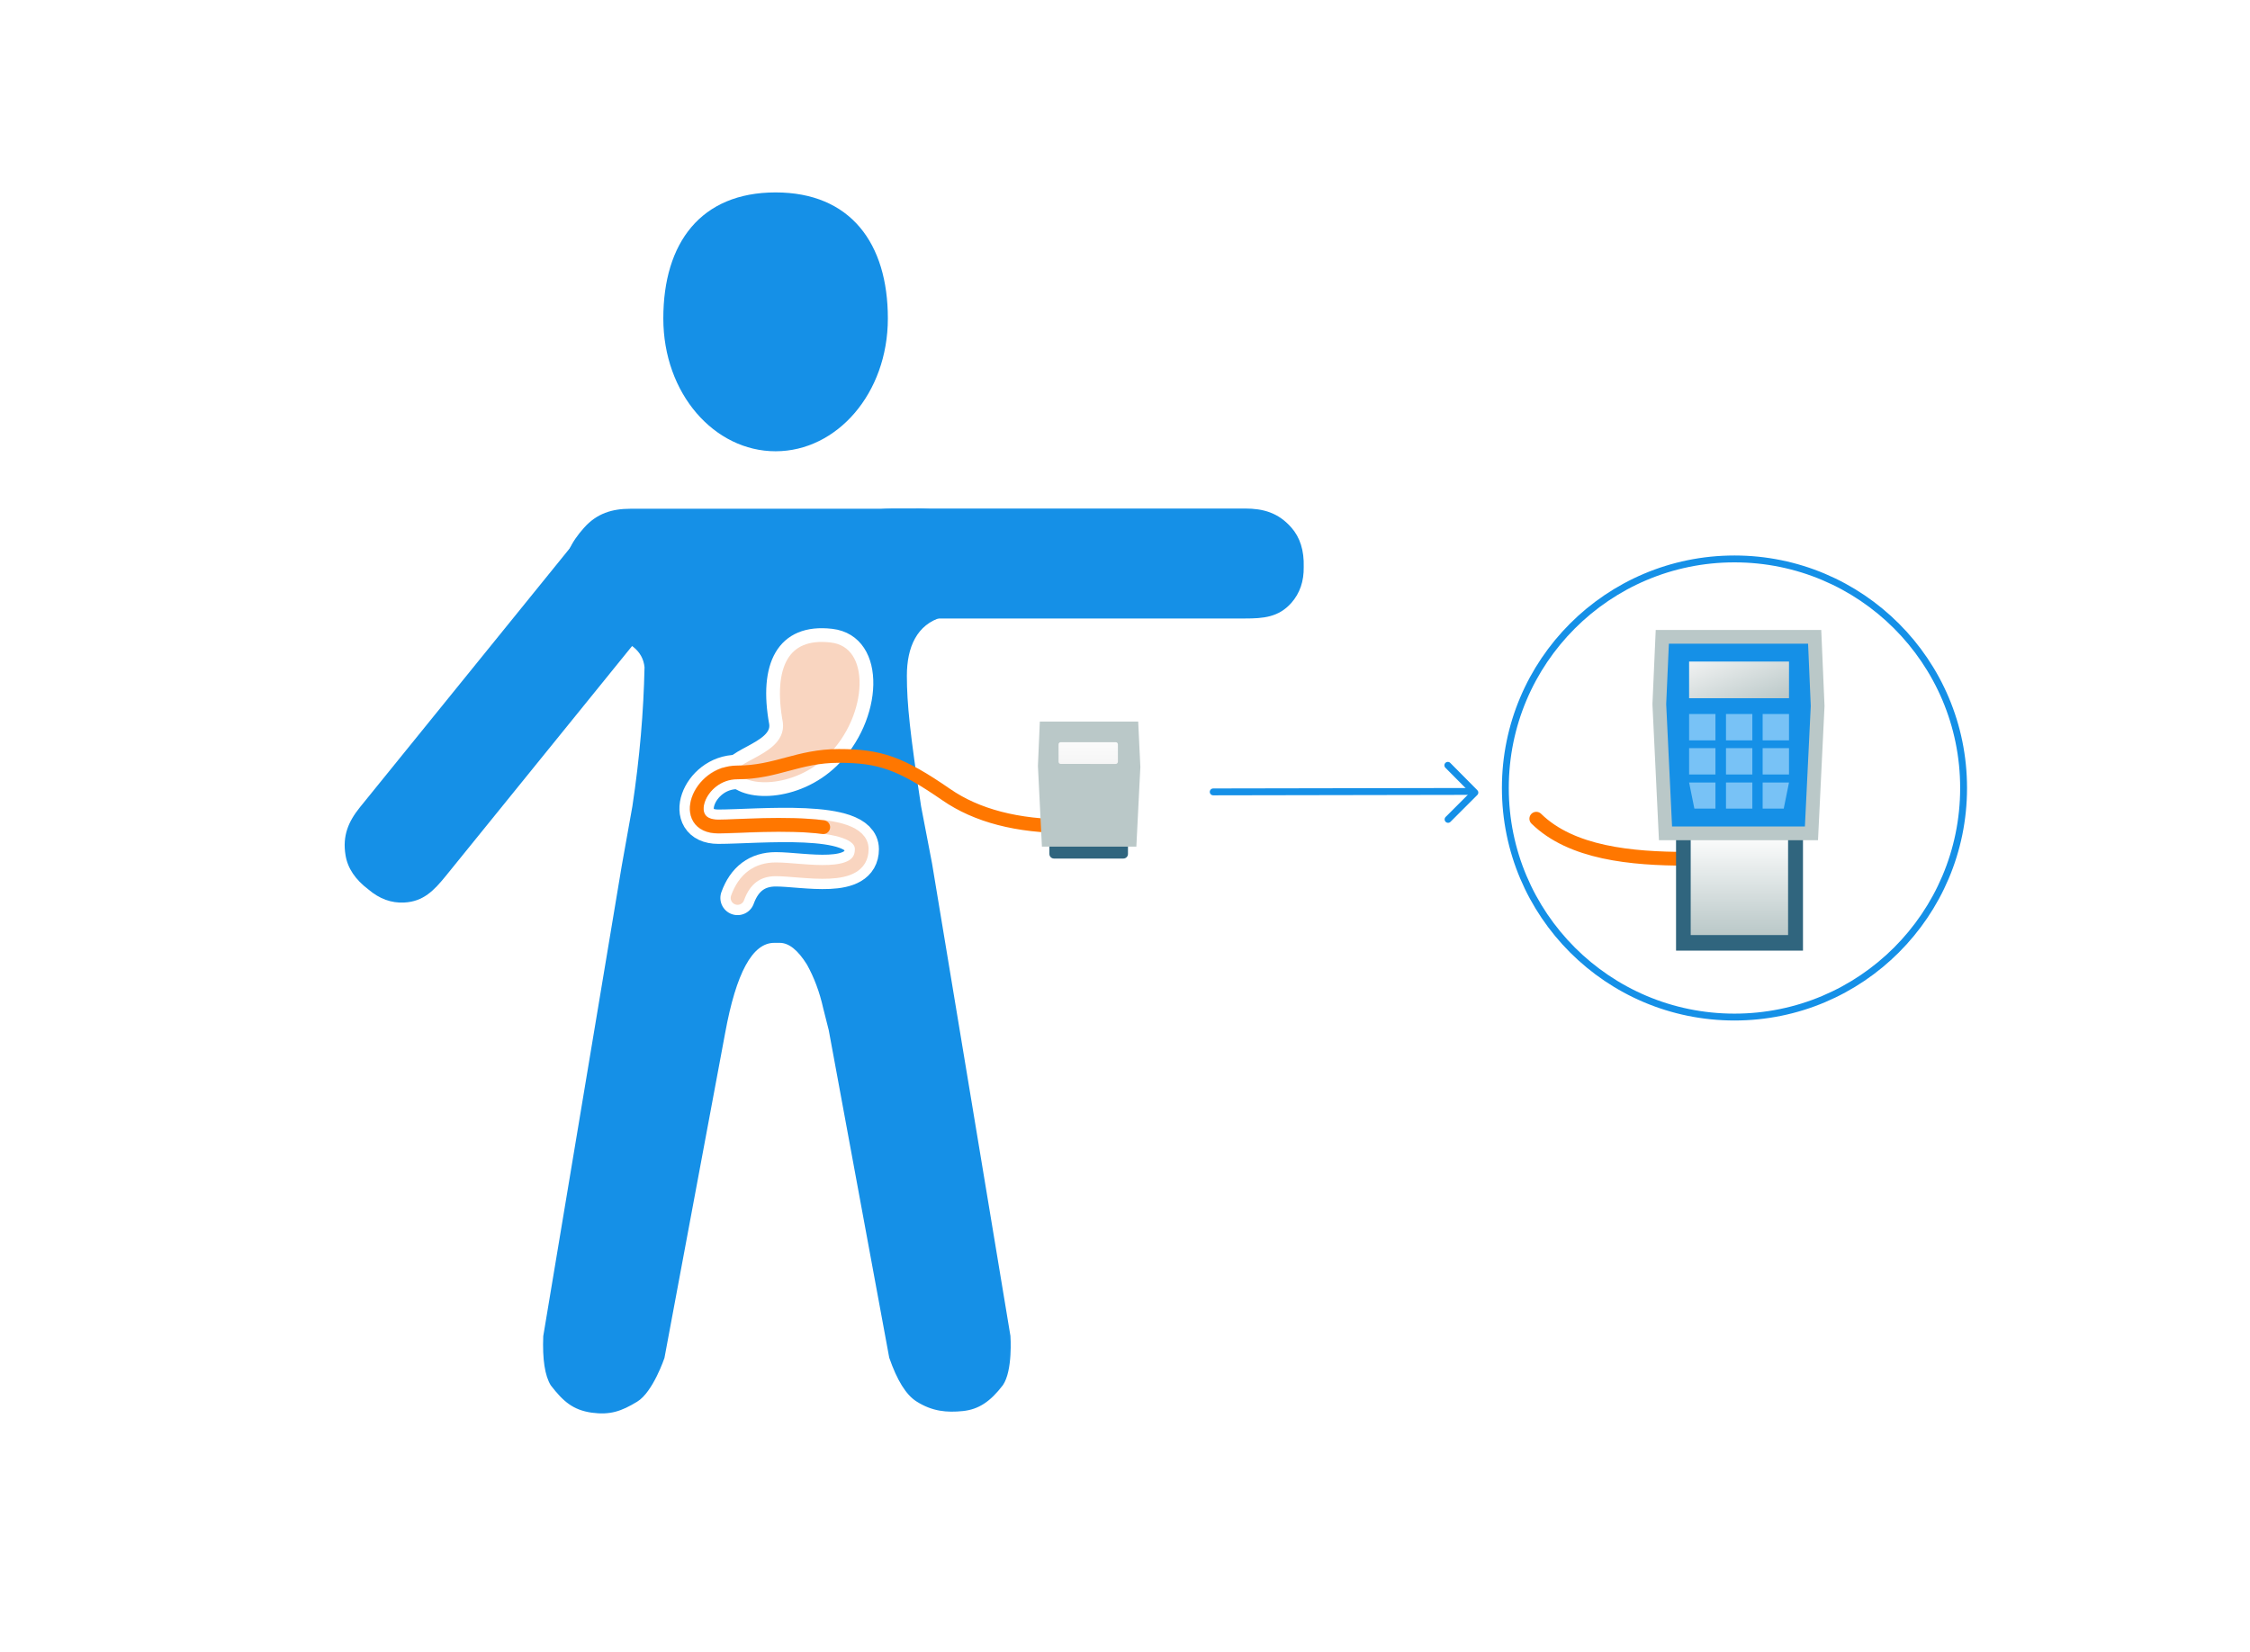 <?xml version="1.0" encoding="utf-8"?>
<!-- Generator: Adobe Illustrator 25.1.0, SVG Export Plug-In . SVG Version: 6.00 Build 0)  -->
<svg version="1.1" id="Laag_1" xmlns="http://www.w3.org/2000/svg" xmlns:xlink="http://www.w3.org/1999/xlink" x="0px" y="0px"
	 viewBox="0 0 982 721" style="enable-background:new 0 0 982 721;" xml:space="preserve">
<style type="text/css">
	.st0{fill-rule:evenodd;clip-rule:evenodd;fill:#FFFFFF;}
	.st1{fill-rule:evenodd;clip-rule:evenodd;fill:#FFFFFF;stroke:#1590E7;stroke-width:3;}
	.st2{fill:none;stroke:#1590E7;stroke-width:3;stroke-linecap:round;}
	.st3{fill:none;stroke:#1590E7;stroke-width:3;stroke-linecap:round;stroke-linejoin:round;}
	.st4{fill-rule:evenodd;clip-rule:evenodd;fill:#1590E7;}
	.st5{fill:none;stroke:#FF7700;stroke-width:6;stroke-linecap:round;}
	.st6{fill-rule:evenodd;clip-rule:evenodd;fill:#30657E;stroke:#30657E;stroke-width:6;}
	.st7{fill-rule:evenodd;clip-rule:evenodd;fill:url(#Rectangle-4-Copy-17_2_);}
	.st8{fill-rule:evenodd;clip-rule:evenodd;fill:#1590E7;stroke:#BAC8C8;stroke-width:6;}
	.st9{fill-rule:evenodd;clip-rule:evenodd;fill:url(#Rectangle-Copy-20_1_);}
	.st10{fill-rule:evenodd;clip-rule:evenodd;fill:#78C2F6;}
	.st11{fill:none;stroke:#FFFFFF;stroke-width:15;stroke-linecap:round;}
	.st12{fill:none;stroke:#F9D5C0;stroke-width:6;stroke-linecap:round;}
	.st13{fill-rule:evenodd;clip-rule:evenodd;fill:#F9D5C0;stroke:#FFFFFF;stroke-width:6;}
	.st14{fill-rule:evenodd;clip-rule:evenodd;fill:#30657E;}
	.st15{fill-rule:evenodd;clip-rule:evenodd;fill:#BAC8C8;stroke:#BAC8C8;stroke-width:6;}
	.st16{fill-rule:evenodd;clip-rule:evenodd;fill:url(#Rectangle-Copy-31_1_);}
</style>
<desc>Created with Sketch.</desc>
<g id="Illu-16---Duodopa">
	<rect class="st0" width="982" height="721"/>
	<circle id="Oval-5-Copy-5" class="st1" cx="757" cy="344" r="100"/>
	
		<g id="Group-3-Copy-2" transform="translate(586.5, 576) rotate(-360) translate(-586.5, -576) translate(529, 564)">
		<path id="Line-Copy" class="st2" d="M0.5-218.3l112-0.2"/>
		<polyline id="Path-16-Copy-2" class="st3" points="102.9,-229.9 114.7,-218 103,-206.3 		"/>
		<g id="Group-7" transform="translate(102, 0)">
		</g>
	</g>
	<g id="Group-4" transform="translate(141, 314)">
		<path id="_xF3E4_-copy-27" class="st4" d="M402.4-92c7.9,0,14.5,1.8,20.2,8.3c3.8,4.3,5.6,10,5.4,17.2c0.1,6.3-1.7,11.5-5.4,15.7
			c-5.6,6.3-12.3,6.8-20.2,6.8H248.6c-7.9,0-14.5-0.4-20.2-6.8c-3.8-4.3-5.6-9.5-5.4-15.7c-0.1-7.3,1.7-13,5.4-17.2
			C234-90,240.7-92,248.6-92H402.4z"/>
		<path id="_xF3E4_-copy-30" class="st4" d="M197.5-117c-26.7,0-49-25.1-49-58s16.3-55,49-55s49,22.2,49,55S224.2-117,197.5-117z
			 M258.8-92c7.9,0,16.3,1.2,22,7.8s17.5,3.4,13.6,18.5c-2.6,10.1-10.7,17.1-24.2,21.1c-11.1,3.2-15.4,13.2-15.4,25.6
			c0,12.4,1.4,25.2,6.2,57l4.8,25c22.8,137.5,34.2,206.2,34.2,206.2s1.1,15.1-3.3,21.5c-5.5,7.2-10.6,10.6-17.5,11.3
			s-13.3,0.2-20.2-4.2c-4.6-2.9-8.5-9.3-11.9-19.1l-26.4-143l-2.4-9.5c-1.6-7.2-4-13.5-7.1-19.1c-4-6.4-7.9-9.5-11.9-9.5h-2.4
			c-9.5,0-16.6,13.1-21.4,39.3C157.8,231.5,149,278.8,149,278.8s-5,14.9-11.9,19.1s-11.8,5.9-19.9,4.8c-8.1-1.2-12.3-4.8-17.8-11.9
			c-2.6-4.2-3.7-11.4-3.3-21.5l34.2-205L135,38c3.2-21.2,4.9-41.4,5.3-60.7c-0.7-7.2-6.6-11.9-17.5-13.9
			c-16.4-3-17.5-12.8-17.8-23.6c-0.3-10.8,3.3-17.1,8.9-23.4c5.6-6.3,12.3-8.3,20.2-8.3H258.8z"/>
		<path id="_xF3E4_-copy-31" class="st4" d="M16.1,38.4c-5,6.2-7.7,12.4-6.3,20.9c0.9,5.7,4.3,10.7,10,15c4.8,4.1,10,6,15.6,5.7
			c8.4-0.4,13-5.3,18-11.4l96.8-119.5c5-6.2,8.8-11.5,7.4-20c-0.9-5.7-3.9-10.4-8.8-14.1c-5.6-4.7-11.1-6.9-16.7-6.6
			c-8.4,0.4-14.2,4.3-19.2,10.5L16.1,38.4z"/>
	</g>
	<g id="Group-6-Copy" transform="translate(670, 505)">
		<path id="Path-4-Copy-5" class="st5" d="M66.2-130.1c-24.3,0-50.4-2.5-65.7-17.5"/>
		<path id="Rectangle-4-Copy-17" class="st6" d="M64.5-145.5V-93h49.4v-52.5H64.5z"/>
		
			<linearGradient id="Rectangle-4-Copy-17_2_" gradientUnits="userSpaceOnUse" x1="14.014" y1="-103.071" x2="14.014" y2="-102.071" gradientTransform="matrix(42.459 0 0 -44.86 -505.84 -4720.612)">
			<stop  offset="0" style="stop-color:#BAC8C8"/>
			<stop  offset="1" style="stop-color:#FFFFFF"/>
		</linearGradient>
		<polygon id="Rectangle-4-Copy-17_1_" class="st7" points="67.9,-141.7 110.4,-141.7 110.4,-96.8 67.9,-96.8 		"/>
		<path id="Rectangle-4-Copy-18" class="st8" d="M55.5-227l-1.3,29.4l2.7,56.4h63.7l2.7-55.6L122-227H55.5z"/>
		
			<linearGradient id="Rectangle-Copy-20_1_" gradientUnits="userSpaceOnUse" x1="14.973" y1="-79.869" x2="13.857" y2="-78.869" gradientTransform="matrix(43.607 0 0 -16.066 -540.984 -1483.771)">
			<stop  offset="0" style="stop-color:#BAC8C8"/>
			<stop  offset="1" style="stop-color:#F5F5F5"/>
		</linearGradient>
		<polygon id="Rectangle-Copy-20" class="st9" points="67.2,-216.2 110.8,-216.2 110.8,-200.2 67.2,-200.2 		"/>
		<polygon id="Rectangle-Copy-21" class="st10" points="67.2,-193.3 78.7,-193.3 78.7,-181.8 67.2,-181.8 		"/>
		<polygon id="Rectangle-Copy-22" class="st10" points="67.2,-178.4 78.7,-178.4 78.7,-166.9 67.2,-166.9 		"/>
		<polygon id="Rectangle-Copy-23" class="st10" points="83.3,-193.3 94.8,-193.3 94.8,-181.8 83.3,-181.8 		"/>
		<polygon id="Rectangle-Copy-24" class="st10" points="83.3,-178.4 94.8,-178.4 94.8,-166.9 83.3,-166.9 		"/>
		<polygon id="Rectangle-Copy-25" class="st10" points="99.3,-193.3 110.8,-193.3 110.8,-181.8 99.3,-181.8 		"/>
		<polygon id="Rectangle-Copy-26" class="st10" points="99.3,-178.4 110.8,-178.4 110.8,-166.9 99.3,-166.9 		"/>
		<polygon id="Rectangle-Copy-27" class="st10" points="67.2,-163.4 78.7,-163.4 78.7,-152 69.5,-152 		"/>
		<polygon id="Rectangle-Copy-28" class="st10" points="83.3,-163.4 94.8,-163.4 94.8,-152 83.3,-152 		"/>
		<polygon id="Rectangle-Copy-29" class="st10" points="99.3,-163.4 110.8,-163.4 108.5,-152 99.3,-152 		"/>
	</g>
	<g id="Path-4-Copy-7">
		<g>
			<path id="path-5" class="st11" d="M321.8,337c-17.2,0-25.5,23.9-8.3,23.9c17.2,0,62.6-4.8,62.6,9.8s-25.4,8.8-37.5,8.8
				c-8.1,0-13.7,4.2-16.7,12.5"/>
		</g>
		<g>
			<path id="path-5_1_" class="st12" d="M321.8,337c-17.2,0-25.5,23.9-8.3,23.9c17.2,0,62.6-4.8,62.6,9.8s-25.4,8.8-37.5,8.8
				c-8.1,0-13.7,4.2-16.7,12.5"/>
		</g>
	</g>
	<path id="Oval-5-Copy-4" class="st13" d="M363.1,332.2c19.1-18.4,21.1-52.2-0.2-54.7s-28.8,13.2-24.2,38.3
		c1.6,12.1-24.8,14.1-19.6,22.8C324.3,347.3,347.5,347.3,363.1,332.2z"/>
	<path id="Path-4-Copy-8" class="st5" d="M466,360.7c-22,0-39.7-4.6-53-13.8c-20-13.8-29.1-16.9-46.9-16.9s-27.3,7.2-44.3,7.2
		c-17.1,0-25.4,23.6-8.3,23.6c8,0,29.5-1.8,45.8,0.3"/>
	<g id="Group-31" transform="translate(453, 545)">
		<g id="Group-11">
			<path id="Rectangle-4-Copy-19" class="st14" d="M7-205h30.3c1.1,0,2,0.9,2,2v30.8c0,1.1-0.9,2-2,2H7c-1.1,0-2-0.9-2-2V-203
				C5-204.1,5.9-205,7-205z"/>
			<path id="Rectangle-4-Copy-21" class="st15" d="M3.7-227L3-210.7l1.6,32.3h35.5l1.6-31.8L40.9-227H3.7z"/>
			
				<linearGradient id="Rectangle-Copy-31_1_" gradientUnits="userSpaceOnUse" x1="220.482" y1="-94.238" x2="220.482" y2="-95.238" gradientTransform="matrix(25.909 0 0 -9.546 -5690.546 -1120.545)">
				<stop  offset="0" style="stop-color:#FBFBFB"/>
				<stop  offset="1" style="stop-color:#F5F5F5"/>
			</linearGradient>
			<path id="Rectangle-Copy-31" class="st16" d="M10-221h23.9c0.6,0,1,0.4,1,1v7.5c0,0.6-0.4,1-1,1H10c-0.6,0-1-0.4-1-1v-7.5
				C9-220.6,9.4-221,10-221z"/>
		</g>
	</g>
</g>
</svg>
